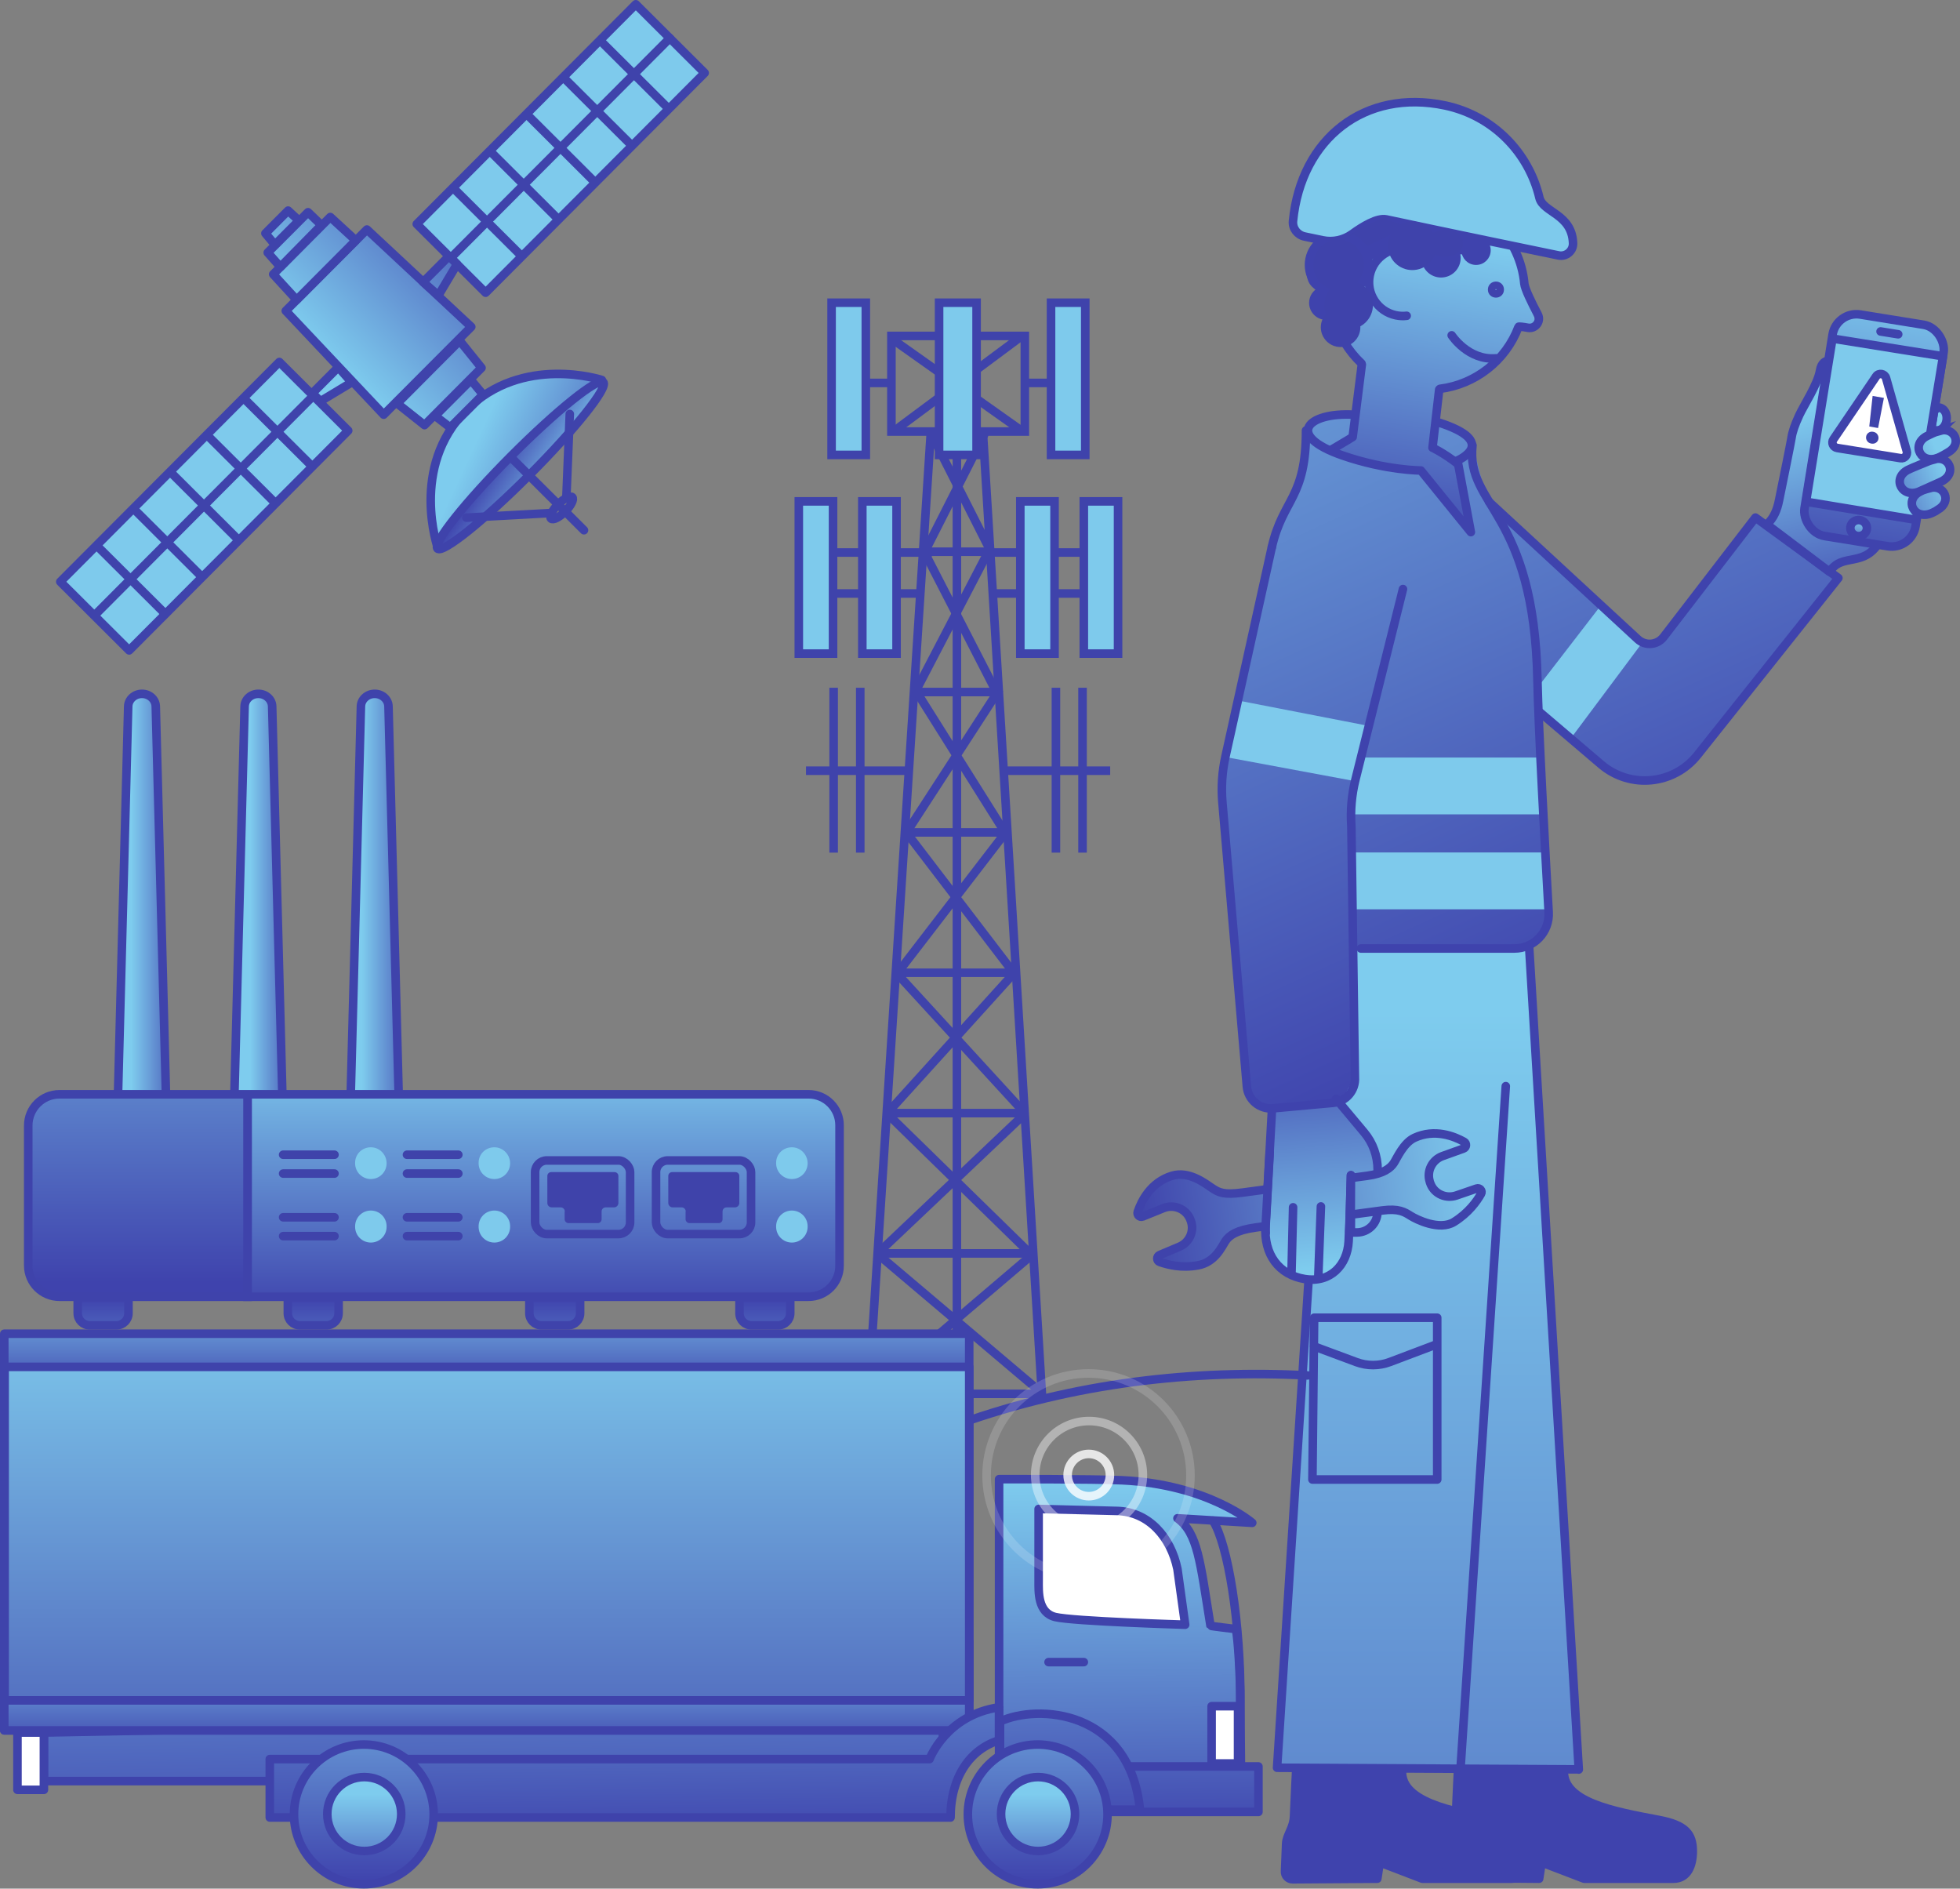 <?xml version="1.0" encoding="UTF-8"?>
<svg id="b" data-name="Layer 2" xmlns="http://www.w3.org/2000/svg" xmlns:xlink="http://www.w3.org/1999/xlink" viewBox="0 0 229 220.62">
  <rect x="0" y="0" width="229" height="220.62" fill="#808080" stroke="none"/>
  <defs>
    <style>
      .ax {
        fill: url(#at);
      }

      .ax, .ay, .az, .ba, .bb, .bc, .bd, .be, .bf, .bg, .bh, .bi, .bj, .bk, .bl, .bm, .bn, .bo, .bp, .bq, .br, .bs, .bt, .bu, .bv, .bw, .bx, .by, .bz, .ca, .cb, .cc, .cd, .ce, .cf, .cg, .ch, .ci, .cj, .ck {
        stroke-linecap: round;
      }

      .ax, .ay, .az, .ba, .bb, .bc, .bd, .be, .bf, .bg, .bh, .bi, .bj, .bk, .bl, .bm, .bn, .bo, .bp, .bq, .br, .bs, .bt, .bu, .bv, .bw, .bx, .by, .bz, .cb, .cc, .cd, .ce, .cf, .cg, .ch, .ci, .cj, .ck {
        stroke-linejoin: round;
      }

      .ax, .cl, .ba, .bb, .bc, .cm, .bd, .bf, .cn, .bg, .bi, .bj, .bk, .bl, .bm, .co, .bn, .cp, .bo, .bp, .cq, .bq, .cr, .bs, .cs, .bv, .by, .bz, .cd, .ce, .cf, .cg, .ch, .ct, .cu, .cj, .cv, .cw {
        stroke: #3f43ab;
      }

      .ay, .az, .be, .bh, .cx, .br, .cy, .bw, .bx, .ca, .ci, .ck, .cz, .da {
        stroke: #3f43ad;
      }

      .ay, .db, .cr, .cj {
        fill: #7ecaec;
      }

      .cl {
        fill: url(#aj);
      }

      .cl, .cm, .cn, .cx, .co, .cp, .cq, .cr, .cy, .cs, .ca, .ct, .cu, .cz, .cv, .cw, .da {
        stroke-miterlimit: 10;
      }

      .az, .dc {
        fill: #3f43ab;
      }

      .db, .dd, .de, .df, .dc, .dg {
        stroke-width: 0px;
      }

      .ba {
        fill: url(#as);
      }

      .bb {
        fill: url(#l);
      }

      .bc {
        fill: url(#aq);
      }

      .cm {
        fill: url(#ac);
      }

      .bd {
        fill: url(#h);
      }

      .be {
        fill: url(#s);
      }

      .bf {
        fill: url(#i);
      }

      .cn {
        fill: url(#ak);
      }

      .bg {
        fill: url(#an);
      }

      .bh, .bp, .cq, .df, .bt, .bu, .cb, .cc {
        fill: none;
      }

      .bi, .cu {
        fill: #fff;
      }

      .bj {
        fill: url(#d);
      }

      .bk {
        fill: url(#am);
      }

      .bl {
        fill: url(#k);
      }

      .bm {
        fill: url(#ap);
      }

      .dd {
        fill: #3f43aa;
      }

      .cx {
        fill: url(#v);
      }

      .co {
        fill: url(#ag);
      }

      .dh {
        clip-path: url(#ab);
      }

      .bn {
        fill: url(#z);
      }

      .de {
        fill: url(#q);
      }

      .cp {
        fill: url(#af);
      }

      .bo {
        fill: url(#j);
      }

      .di {
        clip-path: url(#aa);
      }

      .bq {
        fill: url(#al);
      }

      .dj {
        opacity: .8;
      }

      .br {
        fill: url(#u);
      }

      .cy {
        fill: url(#n);
      }

      .bs {
        fill: url(#f);
      }

      .bt {
        opacity: .2;
      }

      .bt, .bu, .cb {
        stroke: #fff;
      }

      .cs {
        fill: url(#ad);
      }

      .bv {
        fill: url(#ar);
      }

      .bw, .ca {
        fill: #3f43ad;
      }

      .bx {
        fill: url(#t);
      }

      .by {
        fill: url(#ao);
      }

      .bz {
        fill: url(#av);
      }

      .ca {
        stroke-width: .5px;
      }

      .cb {
        opacity: .5;
      }

      .cc {
        stroke: #3f43aa;
      }

      .cd {
        fill: url(#g);
      }

      .ce {
        fill: url(#aw);
      }

      .cf {
        fill: url(#e);
      }

      .cg {
        fill: url(#m);
      }

      .ch {
        fill: url(#au);
      }

      .ct {
        fill: url(#ah);
      }

      .dk {
        clip-path: url(#y);
      }

      .ci {
        fill: url(#p);
      }

      .ck {
        fill: url(#r);
      }

      .cz {
        fill: url(#w);
      }

      .dg {
        fill: url(#o);
      }

      .cv {
        fill: url(#ae);
      }

      .cw {
        fill: url(#ai);
      }

      .da {
        fill: url(#x);
      }
    </style>
    <linearGradient id="d" data-name="New Gradient Swatch" x1="1283.27" y1="1170.38" x2="1290.08" y2="1151.67" gradientTransform="translate(150.7 -1674.99) rotate(134.91) scale(1 -1)" gradientUnits="userSpaceOnUse">
      <stop offset="0" stop-color="#3f43ad"/>
      <stop offset="1" stop-color="#7eccee"/>
    </linearGradient>
    <linearGradient id="e" data-name="New Gradient Swatch" x1="1266.9" y1="1133.5" x2="1295.08" y2="1133.5" xlink:href="#d"/>
    <linearGradient id="f" data-name="New Gradient Swatch" x1="1266.9" y1="1123.14" x2="1295.08" y2="1123.14" xlink:href="#d"/>
    <linearGradient id="g" data-name="New Gradient Swatch" x1="1266.9" y1="1119.99" x2="1295.08" y2="1119.99" xlink:href="#d"/>
    <linearGradient id="h" data-name="New Gradient Swatch" x1="1266.9" y1="1117.95" x2="1295.08" y2="1117.95" xlink:href="#d"/>
    <linearGradient id="i" data-name="New Gradient Swatch" x1="1266.9" y1="1144.05" x2="1295.08" y2="1144.05" xlink:href="#d"/>
    <linearGradient id="j" data-name="New Gradient Swatch" x1="1266.9" y1="1147.29" x2="1295.08" y2="1147.29" xlink:href="#d"/>
    <linearGradient id="k" data-name="New Gradient Swatch" x1="1288.79" y1="1154.36" x2="1287.02" y2="1162.62" gradientTransform="translate(1348.95 -1102.96) rotate(-180) scale(1 -1)" xlink:href="#d"/>
    <linearGradient id="l" data-name="New Gradient Swatch" x1="1266.9" y1="1135.34" x2="1295.08" y2="1135.34" xlink:href="#d"/>
    <linearGradient id="m" data-name="New Gradient Swatch" x1="1266.9" y1="1135.34" x2="1295.08" y2="1135.34" xlink:href="#d"/>
    <linearGradient id="n" data-name="DAVRA GRADIENT RGB 3" x1="1192.17" y1="-68.28" x2="1201.66" y2="-73.98" gradientTransform="translate(-1068.82 -85.93) rotate(9.17) scale(1.08 1)" gradientUnits="userSpaceOnUse">
      <stop offset="0" stop-color="#3f43ad"/>
      <stop offset="1" stop-color="#7eccee"/>
    </linearGradient>
    <linearGradient id="o" x1="1143.1" y1="64.75" x2="1148.45" y2="27.88" gradientTransform="translate(-980.03)" gradientUnits="userSpaceOnUse">
      <stop offset="0" stop-color="#3f43ad"/>
      <stop offset="1" stop-color="#7eccee"/>
    </linearGradient>
    <linearGradient id="p" data-name="DAVRA GRADIENT RGB 3" x1="1146.78" y1="302.83" x2="1146.78" y2="118.16" gradientTransform="translate(-980.03)" xlink:href="#n"/>
    <linearGradient id="q" data-name="DAVRA GRADIENT RGB 3" x1="1169.09" y1="116.51" x2="1115.36" y2="-.99" gradientTransform="translate(-980.03)" xlink:href="#n"/>
    <linearGradient id="r" data-name="DAVRA GRADIENT RGB 3" x1="1132.74" y1="119.86" x2="1135.09" y2="148.03" gradientTransform="translate(-980.03)" xlink:href="#n"/>
    <linearGradient id="s" data-name="DAVRA GRADIENT RGB 3" x1="913.41" y1="72.97" x2="919.38" y2="48.21" gradientTransform="translate(1129.88) rotate(-180) scale(1 -1)" xlink:href="#n"/>
    <linearGradient id="t" data-name="DAVRA GRADIENT RGB 3" x1="1286.8" y1="-42.96" x2="1286.8" y2="-76.13" gradientTransform="translate(-1184.4 114.08) scale(1.09 1.07)" xlink:href="#n"/>
    <linearGradient id="u" data-name="DAVRA GRADIENT RGB 3" x1="1286.82" y1="-46.44" x2="1286.82" y2="-49.83" gradientTransform="translate(164.89 -1341.7) rotate(90) scale(1.09 1.07)" xlink:href="#n"/>
    <linearGradient id="v" data-name="DAVRA GRADIENT RGB 3" x1="1193.58" y1="-65.93" x2="1203.07" y2="-71.63" xlink:href="#n"/>
    <linearGradient id="w" data-name="DAVRA GRADIENT RGB 3" x1="1195.06" y1="-63.46" x2="1204.55" y2="-69.15" xlink:href="#n"/>
    <linearGradient id="x" data-name="DAVRA GRADIENT RGB 3" x1="1196.53" y1="-61" x2="1206.03" y2="-66.7" xlink:href="#n"/>
    <clipPath id="y">
      <polygon class="df" points="177.37 151.5 129.91 154.19 130.98 133.2 148.4 134.09 147.83 144.74 157.61 143.69 157.87 136.73 164.31 126.42 175.47 129.31 177.37 151.5"/>
    </clipPath>
    <linearGradient id="z" data-name="DAVRA GRADIENT RGB 1" x1="1104.35" y1="238.96" x2="1144.51" y2="238.96" gradientTransform="translate(-993.3 53.25) rotate(-7.66)" gradientUnits="userSpaceOnUse">
      <stop offset="0" stop-color="#3f43ab"/>
      <stop offset="1" stop-color="#7ecaec"/>
    </linearGradient>
    <clipPath id="aa">
      <polygon class="df" points="159.63 26.33 156.69 28.29 152.77 27.72 149.72 29.68 150.52 35.27 155.71 40.28 161.65 37.8 161.3 27.2 159.63 26.33"/>
    </clipPath>
    <clipPath id="ab">
      <path class="df" d="M130.15,161.46s-18.81,4.06-25.45,7.01c-6.64,2.95-26.93,3.32-26.93,3.32l5.53-146.8,54.22,1.11-7.38,135.37Z"/>
    </clipPath>
    <linearGradient id="ac" data-name="New Gradient Swatch" x1="1936.42" y1="151.62" x2="1936.42" y2="167.22" gradientTransform="translate(-1847.06 306.37) scale(1 -1)" xlink:href="#d"/>
    <linearGradient id="ad" data-name="New Gradient Swatch" x1="1989.2" y1="151.62" x2="1989.2" y2="167.22" gradientTransform="translate(-1952.6 306.37) scale(1 -1)" xlink:href="#d"/>
    <linearGradient id="ae" data-name="New Gradient Swatch" x1="1960.97" y1="151.62" x2="1960.97" y2="167.22" gradientTransform="translate(-1896.15 306.37) scale(1 -1)" xlink:href="#d"/>
    <linearGradient id="af" data-name="New Gradient Swatch" x1="2013.74" y1="151.62" x2="2013.74" y2="167.22" gradientTransform="translate(-2001.69 306.37) scale(1 -1)" xlink:href="#d"/>
    <linearGradient id="ag" data-name="New Gradient Swatch" x1="1962.29" y1="153.32" x2="1962.29" y2="122.91" gradientTransform="translate(-1898.78 279.3) scale(1 -1)" xlink:href="#d"/>
    <linearGradient id="ah" data-name="New Gradient Swatch" x1="2009.68" y1="149.72" x2="2009.68" y2="100.54" gradientTransform="translate(-1993.57 279.3) scale(1 -1)" xlink:href="#d"/>
    <linearGradient id="ai" data-name="New Gradient Swatch" x1="1976.81" y1="104.44" x2="1983.5" y2="104.44" gradientTransform="translate(2025.79) rotate(-180) scale(1 -1)" xlink:href="#d"/>
    <linearGradient id="aj" data-name="New Gradient Swatch" x1="1990.94" y1="104.44" x2="1996.54" y2="104.44" gradientTransform="translate(2025.79) rotate(-180) scale(1 -1)" xlink:href="#d"/>
    <linearGradient id="ak" data-name="New Gradient Swatch" x1="2004.27" y1="104.44" x2="2010.42" y2="104.44" gradientTransform="translate(2025.79) rotate(-180) scale(1 -1)" xlink:href="#d"/>
    <linearGradient id="al" data-name="New Gradient Swatch" x1="692.08" y1="219.7" x2="691.42" y2="164.46" gradientTransform="translate(-634.25)" xlink:href="#d"/>
    <linearGradient id="am" data-name="New Gradient Swatch" x1="766.09" y1="218.86" x2="765.54" y2="172.63" gradientTransform="translate(-634.25)" xlink:href="#d"/>
    <linearGradient id="an" data-name="New Gradient Swatch" x1="1285.76" y1="163.08" x2="1285.76" y2="150.05" gradientTransform="translate(1342.63) rotate(-180) scale(1 -1)" xlink:href="#d"/>
    <linearGradient id="ao" data-name="New Gradient Swatch" x1="1285.76" y1="204.46" x2="1285.76" y2="191.58" gradientTransform="translate(1342.63) rotate(-180) scale(1 -1)" xlink:href="#d"/>
    <linearGradient id="ap" data-name="New Gradient Swatch" x1="771.46" y1="215.29" x2="770.95" y2="172.56" gradientTransform="translate(-634.25)" xlink:href="#d"/>
    <linearGradient id="aq" data-name="New Gradient Swatch" x1="708.49" y1="216.05" x2="707.98" y2="173.32" gradientTransform="translate(-634.25)" xlink:href="#d"/>
    <linearGradient id="ar" data-name="New Gradient Swatch" x1="759.36" y1="215.49" x2="758.84" y2="172.16" gradientTransform="translate(-634.25)" xlink:href="#d"/>
    <linearGradient id="as" data-name="DAVRA GRADIENT RGB 1" x1="1285.74" y1="222.7" x2="1285.74" y2="153.25" gradientTransform="translate(1342.63) rotate(-180) scale(1 -1)" xlink:href="#z"/>
    <linearGradient id="at" data-name="New Gradient Swatch" x1="755.49" y1="219.9" x2="755.49" y2="190.04" gradientTransform="translate(-634.25)" xlink:href="#d"/>
    <linearGradient id="au" data-name="New Gradient Swatch" x1="755.53" y1="222.99" x2="755.53" y2="209.6" gradientTransform="translate(-634.25)" xlink:href="#d"/>
    <linearGradient id="av" data-name="New Gradient Swatch" x1="676.76" y1="219.9" x2="676.76" y2="190.04" gradientTransform="translate(-634.25)" xlink:href="#d"/>
    <linearGradient id="aw" data-name="New Gradient Swatch" x1="676.81" y1="222.99" x2="676.81" y2="209.6" gradientTransform="translate(-634.25)" xlink:href="#d"/>
  </defs>
  <g id="c" data-name="Layer 1">
    <g>
      <path class="bj" d="M70.32,44.39s-9.29-3.06-15.85,3.52c-6.64,6.66-3.31,16.12-3.31,16.12"/>
      <polygon class="cf" points="44.83 48.44 55.06 38.18 42.87 26.81 33.39 36.31 44.83 48.44"/>
      <polygon class="bs" points="34.66 35.03 41.57 28.09 38.59 25.35 31.92 32.04 34.66 35.03"/>
      <polygon class="cd" points="32.76 31.18 37.56 26.3 35.99 24.79 31.28 29.51 32.76 31.18"/>
      <polygon class="bd" points="32.12 28.59 34.93 25.77 33.66 24.6 31.01 27.26 32.12 28.59"/>
      <polygon class="bf" points="53.71 39.8 46.41 47.13 49.6 49.66 56.26 42.97 53.71 39.8"/>
      <polygon class="bo" points="55.02 44.39 50.84 48.58 52.6 49.94 56.44 46.09 55.02 44.39"/>
      <ellipse class="bl" cx="60.8" cy="54.37" rx="13.72" ry="1.54" transform="translate(-20.63 59.04) rotate(-45.09)"/>
      <rect class="cj" x="47.4" y="11.67" width="36.25" height="11.36" transform="translate(124.06 -16.81) rotate(134.91)"/>
      <polygon class="bb" points="49.44 32.95 52.46 29.92 53.4 30.86 51.22 34.51 49.44 32.95"/>
      <polygon class="cg" points="39.52 42.9 36.5 45.93 37.44 46.87 41.09 44.67 39.52 42.9"/>
      <line class="bp" x1="78.26" y1="4.46" x2="52.78" y2="30.02"/>
      <g>
        <line class="bp" x1="70.2" y1="4.81" x2="78.04" y2="12.62"/>
        <line class="bp" x1="65.91" y1="9.12" x2="73.75" y2="16.93"/>
        <line class="bp" x1="61.62" y1="13.42" x2="69.45" y2="21.23"/>
        <line class="bp" x1="57.33" y1="17.73" x2="65.16" y2="25.54"/>
        <line class="bp" x1="53.03" y1="22.03" x2="60.87" y2="29.84"/>
      </g>
      <rect class="cj" x="5.75" y="53.44" width="36.25" height="11.36" transform="translate(82.59 83.96) rotate(134.91)"/>
      <line class="bp" x1="36.61" y1="46.23" x2="11.13" y2="71.8"/>
      <g>
        <line class="bp" x1="28.55" y1="46.59" x2="36.39" y2="54.4"/>
        <line class="bp" x1="24.26" y1="50.89" x2="32.1" y2="58.7"/>
        <line class="bp" x1="19.97" y1="55.2" x2="27.8" y2="63.01"/>
        <line class="bp" x1="15.68" y1="59.5" x2="23.51" y2="67.31"/>
        <line class="bp" x1="11.38" y1="63.81" x2="19.22" y2="71.62"/>
      </g>
      <ellipse class="bp" cx="65.62" cy="59.34" rx="1.76" ry=".59" transform="translate(-22.73 63.91) rotate(-45.09)"/>
      <line class="bp" x1="66.57" y1="48.36" x2="66.17" y2="58.16"/>
      <line class="bp" x1="54.49" y1="60.47" x2="64.4" y2="59.93"/>
      <line class="bp" x1="59.67" y1="53.4" x2="68.23" y2="61.94"/>
    </g>
    <g>
      <g>
        <path class="cy" d="M226.52,47.59c1.47.24,1.1,2.92-.43,2.67s-1.12-1.73-1.12-1.73l1.55-.94Z"/>
        <path class="dg" d="M157.55,28.1l-2.72,6.62,1.75,4.38,1.75,2.53.58,2.24-.49,7.39-2.97,1.5,6.37,1.71,4.18.49,5.64,6.81-1.26-7.39-2.82-3.11.49-6.03s3.21-.58,4.38-1.36,2.92-1.75,3.7-2.92,1.28-2.76,1.28-2.76l2.13-.06-1.36-5.25-1.17-4.09-15.05-2.46-4.4,1.78Z"/>
        <path class="bw" d="M151.48,206.03s-.24,4.72-.29,6.13-.88,2.19-.92,3.21-.13,3.21-.13,3.21c-.04.51.36.94.87.95l9.91-.07.29-1.9,4.96,1.9h10.44c1.65,0,2.26-1.54,2.26-3.2,0-2.06-.88-3.08-3.95-3.66-5.3-1.01-11.58-2.09-11.09-6.08.49-3.99-12.36-.49-12.36-.49Z"/>
        <path class="bw" d="M170.39,206.03s-.24,4.72-.29,6.13c-.05,1.41-.88,2.19-.92,3.21s-.22,3.05-.22,3.05c-.04.51.36.94.87.95l10,.09.29-1.9,4.96,1.9h10.44c1.65,0,2.26-1.54,2.26-3.2,0-2.06-.88-3.08-3.95-3.66-5.3-1.01-11.58-2.09-11.09-6.08.49-3.99-12.36-.49-12.36-.49Z"/>
        <path class="ci" d="M184.46,206.71l-5.8-96.12s-22.83-1.17-29.06-1.17c-1.61,8.77.57,16,2.28,19.97,1.09,2.52,1.73,5.21,1.8,7.96l-4.47,69.15,35.25.19Z"/>
        <path class="de" d="M205.34,60.44l9.45,7.09-16.54,20.78c-2.74,3.44-7.77,3.96-11.16,1.16l-7.26-6.02.88,21.6v3.79s-2.63,1.75-2.63,1.75l-13.13.29-7.14-.02.49,14.98-1.82,3.14-8.76.88-1.75-2.33-3.21-35.31.88-6.13,5.77-24.32,1.84-3.15,1.15-4.05.29-4.96,2.73-1.04,2.95-.1-.2,2.17-2.56,2.17,10.79,2.35,5.25,5.98-1.17-6.71-3.06-2.33.15-2.77,4.38,2.19,1.46,5.69,4.67,5.25,13.64,12.8c.55.52,1.42.45,1.9-.14l11.73-14.66Z"/>
        <rect class="db" x="157.65" y="99.58" width="23.35" height="6.64"/>
        <polygon class="db" points="180.12 95.13 157.94 95.13 158.81 88.49 180.12 88.49 180.12 95.13"/>
        <polygon class="db" points="158.32 91.25 143.05 88.41 144.24 81.75 159.52 84.72 158.32 91.25"/>
        <polygon class="db" points="191.68 75.34 183.54 86.24 179.87 83.14 179.63 81.89 179.85 80.05 186.82 71.01 191.68 75.34"/>
        <path class="bh" d="M173.99,58.64l17.36,16.03c.89.82,2.28.7,3.02-.26l10.73-13.95,9.69,7.06-16.47,20.69c-2.77,3.48-7.87,3.97-11.25,1.09l-7.08-6.03"/>
        <path class="bh" d="M148.6,63.9c1.31-5.69,3.99-5.64,3.99-13.62"/>
        <path class="bh" d="M172.04,52.03c-.78,7.2,7.2,7.59,7.59,27.43.11,5.39.9,19.86,1.31,27.1.13,2.31-1.71,4.24-4.02,4.24h-17.92"/>
        <path class="bh" d="M168.15,45.51l-.78,6.79s1.23.56,2.92,1.86"/>
        <path class="bh" d="M155.55,52.54c1.6-.93,2.49-1.49,2.49-1.49l1.07-8.46"/>
        <path class="bh" d="M159.06,42.44c-3.06-2.88-4.44-7.39-3.01-11.79,1.61-4.96,6.59-8.24,11.79-7.75,5.67.54,9.78,5.01,10.26,10.24.06.61.86,2.24,1.57,3.59.42.79-.26,1.71-1.14,1.56-.6-.11-1.09-.17-1.11-.11-1.49,3.97-5.07,6.72-9.17,7.24"/>
        <path class="ck" d="M156.1,128.36l3.28,3.92c1.03,1.22,1.58,2.77,1.58,4.37l-.02,4.93c0,1.32-1.08,2.39-2.41,2.39h-.72s.03-6.68.03-6.68c0,0-.12,4.95-.27,7.72s-2.12,4.89-5.13,4.4-4.81-2.85-4.58-6.26l.75-13.5"/>
        <path class="bh" d="M148.6,63.9l-5.42,24.47c-.39,1.75-.51,3.55-.36,5.34l2.86,33.21c.13,1.55,1.5,2.69,3.05,2.55l7.03-.64c1.52-.14,2.65-1.47,2.54-2.99l-.41-29.3c-.13-1.84.03-3.7.48-5.49l5.55-22.24"/>
        <path class="bh" d="M164.35,36.89c-.41.05-.83.03-1.26-.06-2.13-.45-3.5-2.55-3.05-4.68.45-2.13,2.55-3.5,4.68-3.05.44.09.84.26,1.21.47"/>
        <circle class="bh" cx="174.78" cy="33.83" r=".44"/>
        <path class="bh" d="M169.61,39.17s1.92,2.96,5.17,2.69"/>
        <g>
          <path class="ca" d="M168.37,28.07c-.28,0-.54.06-.79.16l.5-.74-6.13-1.17-5.25,2.63.23.41c-.4-.26-.88-.41-1.39-.41-1.45,0-2.63,1.18-2.63,2.63s.51,1.78,1.27,2.24c-.58.29-.98.87-.98,1.55,0,.97.78,1.75,1.75,1.75s1.75-.78,1.75-1.75-.21-.93-.53-1.25c1.14-.28,1.99-1.31,1.99-2.54l3.21-2.33,4.96.88c0,1.13.91,2.04,2.04,2.04s2.04-.91,2.04-2.04-.91-2.04-2.04-2.04Z"/>
          <path class="ca" d="M172.46,27.78c-.81,0-1.46.65-1.46,1.46,0,.81.65,1.46,1.46,1.46s1.46-.65,1.46-1.46-.65-1.46-1.46-1.46Z"/>
        </g>
        <path class="ay" d="M183.79,28.4c.04.91-.8,1.62-1.69,1.44-3.48-.72-12.32-2.54-20.13-4.21-1.05-.22-2.76.81-3.98,1.7-1,.72-2.25.99-3.45.74-.7-.15-1.46-.31-2.11-.44-.84-.18-1.44-.94-1.36-1.8.95-9.69,8.43-15.48,17.77-13.51,5.63,1.19,9.78,5.53,11.02,10.78.41,1.74,3.79,1.87,3.93,5.29Z"/>
        <path class="bh" d="M167.96,49.31c7.39,2.33,2.33,4.48,2.33,4.48l1.56,8.37-5.84-7.2s-4.09,0-9.14-1.75c-6.82-2.36-4.09-5.06,1.26-4.77"/>
        <rect class="ca" x="169.25" y="27.49" width="2.33" height="1.97"/>
        <polygon class="bh" points="167.92 172.83 153.34 172.83 153.54 153.93 167.92 153.93 167.92 172.83"/>
        <path class="bh" d="M153.54,157.28l4.95,1.84c1.25.46,2.63.46,3.88-.01l5.35-2.02"/>
        <line class="bh" x1="175.93" y1="126.88" x2="170.67" y2="206.18"/>
        <path class="be" d="M214.55,43.52c.23-1.41-1.61-2.11-1.91-.21-.25,1.54-1.89,4.04-2.42,5.19s-.8,1.94-.91,2.68c-.08.52-.95,4.82-1.45,7.26-.22,1.1-.6,2.08-1.43,2.82l7.29,5.51s.07-.13.54-.57c1.28-1.19,3.27-.4,4.8-2.17.44-.52,1.93-2.38,1.93-2.38l-5.25-11.76-2.38,1.13c-.33.16-.68-.19-.53-.52l1.48-3.42.25-3.58Z"/>
        <g>
          <g>
            <rect class="bx" x="212.39" y="37.17" width="13.14" height="26.21" rx="2.83" ry="2.83" transform="translate(10.81 -34.25) rotate(9.17)"/>
            <polygon class="ay" points="223.87 60.73 211.01 58.61 214.1 39.55 227.02 41.62 223.87 60.73"/>
            <ellipse class="br" cx="217.15" cy="61.69" rx=".94" ry=".97" transform="translate(121.65 266.23) rotate(-80.83)"/>
            <line class="bh" x1="219.72" y1="38.72" x2="221.78" y2="39.05"/>
          </g>
          <path class="cu" d="M219.19,43.98l-4.98,7.34c-.27.39-.04.93.44,1.01l7.4,1.19c.47.08.86-.36.73-.82l-2.42-8.54c-.15-.53-.86-.65-1.17-.19Z"/>
          <path class="dc" d="M220.11,46.48l-.68,3.52-1.03-.18.39-3.57,1.31.23ZM218.16,51.53c-.11-.16-.16-.33-.13-.52.03-.2.12-.35.28-.46.15-.11.34-.15.55-.11.21.04.37.13.48.29s.16.33.13.53c-.03.19-.12.34-.28.45-.15.11-.34.14-.54.11-.21-.04-.38-.13-.49-.29Z"/>
        </g>
        <path class="cx" d="M226.7,50.31c1.61-.46,2.66,1.57.88,2.55-.26.14-.28.19-.96.53-2.13,1.05-3.46-1.45-1.47-2.46.41-.21.91-.42.91-.42l.65-.21Z"/>
        <path class="cz" d="M226.04,53.65c1.61-.46,2.66,1.57.88,2.55-.26.14-1.83.81-2.52,1.14-2.13,1.05-3.46-1.45-1.47-2.46.41-.21,2.46-1.03,2.46-1.03l.65-.21Z"/>
        <path class="da" d="M225.5,57.01c1.61-.46,2.66,1.57.88,2.55-.26.14.13-.02-.56.32-2.13,1.05-3.46-1.45-1.47-2.46.41-.21.5-.21.5-.21l.65-.21Z"/>
        <ellipse class="dc" cx="168.84" cy="28.41" rx="2.1" ry="1.58"/>
        <g class="dk">
          <path class="bn" d="M143.16,145c.45-.69,1.31-1.3,3.55-1.61,2.24-.3,13.16-1.77,14.79-1.99,1.93-.26,2.62.19,3.3.62s3.39,1.78,5.09.72,2.67-2.43,3.15-3.28c.2-.35-.15-.75-.52-.62l-2.36.81c-1.19.41-2.51-.15-3-1.3-.04-.09-.07-.18-.1-.27,0-.03-.02-.05-.02-.08-.37-1.22.3-2.52,1.5-2.95l2.45-.88c.35-.13.39-.61.07-.79-1.14-.64-3.42-1.56-5.79-.47-1.29.59-2.04,2.37-2.42,2.95s-1.17,1.23-3.09,1.49c-1.61.22-12.34,1.66-14.56,1.96s-2.8,0-3.58-.52-2.69-2.05-4.69-1.44c-2.5.76-3.58,2.97-4,4.21-.12.35.23.69.58.55l2.42-.98c1.19-.48,2.55.04,3.09,1.2.01.02.02.05.03.07.04.09.07.18.1.27.41,1.19-.21,2.49-1.37,2.97l-2.3.97c-.37.16-.35.69.02.81.93.32,2.5.75,4.47.39s2.73-2.09,3.18-2.79Z"/>
        </g>
        <path class="bh" d="M147.88,144.02c-.02-.29-.02-.59,0-.89l.47-8.52"/>
        <polyline class="bh" points="157.81 143.96 157.81 142.88 157.84 137.28 157.66 143.86"/>
        <line class="bh" x1="151.08" y1="141.03" x2="150.9" y2="148.5"/>
        <line class="bh" x1="154.33" y1="140.93" x2="154.03" y2="149"/>
      </g>
      <polygon class="dc" points="164.42 26.51 161.53 25.47 158.54 26.85 157.04 28.01 155.31 28.01 154.96 30.77 160.04 28.58 164.42 26.51"/>
      <g class="di">
        <circle class="az" cx="156.4" cy="30.95" r="3.46"/>
      </g>
      <circle class="dc" cx="165.01" cy="28.71" r="2.84"/>
      <circle class="dc" cx="157.57" cy="35.63" r="2.84"/>
      <circle class="dc" cx="156.63" cy="38.23" r="2.31"/>
    </g>
    <g>
      <path class="bp" d="M152.77,160.67c-13.35-.7-27.21.86-40.67,5.65"/>
      <g class="dh">
        <g>
          <line class="cq" x1="115.11" y1="64.54" x2="126.48" y2="64.54"/>
          <line class="cq" x1="116.19" y1="69.33" x2="126.48" y2="69.33"/>
          <g>
            <polygon class="cq" points="100.23 182.01 122.91 182.01 114.85 50.66 108.74 50.66 100.23 182.01"/>
            <g>
              <line class="cq" x1="121.36" y1="162.82" x2="101.37" y2="162.82"/>
              <line class="cq" x1="120.42" y1="146.42" x2="102.47" y2="146.42"/>
              <line class="cq" x1="119.48" y1="130.03" x2="103.57" y2="130.03"/>
              <line class="cq" x1="118.54" y1="113.63" x2="104.67" y2="113.63"/>
              <line class="cq" x1="117.6" y1="97.24" x2="105.77" y2="97.24"/>
              <line class="cq" x1="116.66" y1="80.84" x2="106.87" y2="80.84"/>
              <line class="cq" x1="115.72" y1="64.45" x2="107.97" y2="64.45"/>
            </g>
            <line class="cq" x1="121.45" y1="163.09" x2="100.61" y2="181.54"/>
            <line class="cq" x1="101.76" y1="163.09" x2="122.69" y2="181.73"/>
            <line class="cq" x1="120.4" y1="146.74" x2="101.66" y2="162.7"/>
            <line class="cq" x1="102.71" y1="146.64" x2="121.36" y2="162.42"/>
            <line class="cq" x1="119.35" y1="130.48" x2="102.81" y2="146.16"/>
            <line class="cq" x1="103.86" y1="130.29" x2="120.78" y2="146.83"/>
            <line class="cq" x1="118.49" y1="113.66" x2="103.86" y2="129.82"/>
            <line class="cq" x1="104.91" y1="113.85" x2="119.63" y2="129.91"/>
            <line class="cq" x1="117.44" y1="97.31" x2="105.01" y2="113.47"/>
            <line class="cq" x1="105.87" y1="97.21" x2="118.3" y2="113.47"/>
            <line class="cq" x1="116.79" y1="80.48" x2="106.06" y2="97.02"/>
            <line class="cq" x1="107" y1="80.67" x2="117.34" y2="97.12"/>
            <line class="cq" x1="115.43" y1="64.52" x2="107.02" y2="80.67"/>
            <line class="cq" x1="108.07" y1="64.61" x2="116.38" y2="80.77"/>
            <line class="cq" x1="115.05" y1="50.66" x2="108.07" y2="64.42"/>
            <line class="cq" x1="108.74" y1="50.56" x2="115.81" y2="64.52"/>
          </g>
          <rect class="cq" x="104.15" y="39.24" width="15.59" height="11.17"/>
          <rect class="cr" x="122.8" y="35.36" width="4" height="17.78"/>
          <rect class="cr" x="119.21" y="58.57" width="4" height="17.78"/>
          <rect class="cr" x="126.63" y="58.57" width="4" height="17.78"/>
          <line class="cq" x1="108.86" y1="64.54" x2="97.49" y2="64.54"/>
          <line class="cq" x1="107.57" y1="69.33" x2="97.49" y2="69.33"/>
          <rect class="cr" x="100.75" y="58.57" width="4" height="17.78"/>
          <rect class="cr" x="93.33" y="58.57" width="4" height="17.78"/>
          <line class="cq" x1="119.29" y1="50.27" x2="104.18" y2="39.57"/>
          <line class="cq" x1="119.48" y1="39.18" x2="104.57" y2="50.27"/>
          <line class="cq" x1="123" y1="44.73" x2="119.66" y2="44.73"/>
          <rect class="cr" x="97.16" y="35.36" width="4" height="17.78"/>
          <line class="cq" x1="100.97" y1="44.73" x2="104.31" y2="44.73"/>
          <line class="cq" x1="111.8" y1="182.3" x2="111.8" y2="50.37"/>
          <rect class="cr" x="109.72" y="35.36" width="4.38" height="17.78"/>
          <line class="cq" x1="123.37" y1="80.34" x2="123.37" y2="99.6"/>
          <line class="cq" x1="126.48" y1="80.34" x2="126.48" y2="99.6"/>
          <line class="cq" x1="129.71" y1="90.03" x2="116.9" y2="90.03"/>
          <line class="cq" x1="100.51" y1="80.34" x2="100.51" y2="99.6"/>
          <line class="cq" x1="97.4" y1="80.34" x2="97.4" y2="99.6"/>
          <line class="cq" x1="94.17" y1="90.03" x2="106.13" y2="90.03"/>
        </g>
      </g>
    </g>
    <g>
      <path class="cm" d="M87.81,151.55h3.11c.78,0,1.41.63,1.41,1.41v1.85h-5.93v-1.85c0-.78.63-1.41,1.41-1.41Z" transform="translate(178.73 306.37) rotate(-180)"/>
      <path class="cs" d="M35.04,151.55h3.11c.78,0,1.41.63,1.41,1.41v1.85h-5.93v-1.85c0-.78.63-1.41,1.41-1.41Z" transform="translate(73.19 306.37) rotate(-180)"/>
      <path class="cv" d="M63.27,151.55h3.11c.78,0,1.41.63,1.41,1.41v1.85h-5.93v-1.85c0-.78.63-1.41,1.41-1.41Z" transform="translate(129.64 306.37) rotate(-180)"/>
      <path class="cp" d="M10.5,151.55h3.11c.78,0,1.41.63,1.41,1.41v1.85h-5.93v-1.85c0-.78.63-1.41,1.41-1.41Z" transform="translate(24.1 306.37) rotate(-180)"/>
      <g>
        <path class="co" d="M32.54,127.82h65.55v23.65H32.54c-2,0-3.62-1.62-3.62-3.62v-16.41c0-2,1.62-3.62,3.62-3.62Z" transform="translate(127.01 279.3) rotate(-180)"/>
        <path class="ct" d="M3.3,127.82h21.97c2.01,0,3.65,1.63,3.65,3.65v16.35c0,2.01-1.63,3.65-3.65,3.65H3.3v-23.65h0Z" transform="translate(32.22 279.3) rotate(-180)"/>
        <path class="cw" d="M40.98,127.83h5.6s-1.19-45.32-1.19-45.32c-.02-.81-.74-1.46-1.61-1.46h0c-.87,0-1.59.65-1.61,1.46l-1.19,45.32Z"/>
        <path class="cl" d="M27.39,127.83h5.6s-1.19-45.32-1.19-45.32c-.02-.81-.74-1.46-1.61-1.46h0c-.87,0-1.59.65-1.61,1.46l-1.19,45.32Z"/>
        <path class="cn" d="M13.79,127.83h5.6s-1.19-45.32-1.19-45.32c-.02-.81-.74-1.46-1.61-1.46h0c-.87,0-1.59.65-1.61,1.46l-1.19,45.32Z"/>
        <path class="db" d="M90.68,143.31v-.06c0-1.02.82-1.84,1.84-1.84s1.84.82,1.84,1.84v.06c0,1.02-.82,1.84-1.84,1.84s-1.84-.82-1.84-1.84ZM90.68,135.89v-.06c0-1.02.82-1.81,1.84-1.81s1.84.85,1.84,1.87-.82,1.84-1.84,1.84-1.84-.82-1.84-1.84Z"/>
        <path class="db" d="M55.92,143.31v-.06c0-1.02.82-1.84,1.84-1.84s1.84.82,1.84,1.84v.06c0,1.02-.82,1.84-1.84,1.84s-1.84-.82-1.84-1.84ZM55.92,135.89v-.06c0-1.02.82-1.81,1.84-1.81s1.84.85,1.84,1.87-.82,1.84-1.84,1.84-1.84-.82-1.84-1.84Z"/>
        <path class="db" d="M41.49,143.31v-.06c0-1.02.82-1.84,1.84-1.84s1.84.82,1.84,1.84v.06c0,1.02-.82,1.84-1.84,1.84s-1.84-.82-1.84-1.84ZM41.49,135.89v-.06c0-1.02.82-1.81,1.84-1.81s1.84.85,1.84,1.87-.82,1.84-1.84,1.84-1.84-.82-1.84-1.84Z"/>
        <g>
          <rect class="cc" x="76.65" y="135.56" width="11.1" height="8.6" rx="1.36" ry="1.36" transform="translate(164.4 279.72) rotate(-180)"/>
          <path class="dd" d="M80.1,141.52v.9c0,.25.2.46.46.46h3.4c.25.01.46-.19.46-.45v-.91c0-.27.21-.48.48-.48h.97c.28,0,.51-.23.51-.51v-3.16c0-.25-.2-.45-.45-.45h-7.4c-.25,0-.45.2-.45.45v3.16c0,.28.23.51.51.51h1.05c.26,0,.48.21.48.48Z"/>
        </g>
        <g>
          <rect class="cc" x="62.52" y="135.56" width="11.1" height="8.6" rx="1.36" ry="1.36" transform="translate(136.14 279.72) rotate(-180)"/>
          <path class="dd" d="M65.97,141.52v.9c0,.25.2.46.46.46h3.4c.25.01.46-.19.46-.45v-.91c0-.27.21-.48.48-.48h.97c.28,0,.51-.23.51-.51v-3.16c0-.25-.2-.45-.45-.45h-7.4c-.25,0-.45.2-.45.45v3.16c0,.28.23.51.51.51h1.05c.26,0,.48.21.48.48Z"/>
        </g>
        <g>
          <line class="cc" x1="53.55" y1="134.89" x2="47.55" y2="134.89"/>
          <line class="cc" x1="53.55" y1="137.09" x2="47.55" y2="137.09"/>
          <line class="cc" x1="53.55" y1="142.2" x2="47.55" y2="142.2"/>
          <line class="cc" x1="53.55" y1="144.4" x2="47.55" y2="144.4"/>
        </g>
        <g>
          <line class="cc" x1="39.08" y1="134.89" x2="33.08" y2="134.89"/>
          <line class="cc" x1="39.08" y1="137.09" x2="33.08" y2="137.09"/>
          <line class="cc" x1="39.08" y1="142.2" x2="33.08" y2="142.2"/>
          <line class="cc" x1="39.08" y1="144.4" x2="33.08" y2="144.4"/>
        </g>
      </g>
    </g>
    <g>
      <g>
        <polygon class="bq" points="5.13 202.39 5.13 208.06 30.87 208.06 110.16 208.06 110.16 200.34 5.13 202.39"/>
        <path class="bk" d="M144.39,190.3s-2.94-.34-2.96-.39c-1.22-7.53-1.48-10.81-3.86-12.55l8.74.53s-5.16-4.49-15.2-4.97c-3.38-.16-14.38-.13-14.38-.13v32.43l17.37,2.45,10.68-.13s.13-5.66.13-8.75c0-3.09-.26-7.34-.51-8.49Z"/>
        <rect class="bg" x=".5" y="155.8" width="112.74" height="46.33"/>
        <rect class="by" x=".5" y="191.74" width="112.74" height="10.4"/>
        <path class="bp" d="M129.59,211.4h15.44l-.11-12.23c.08-9.65-1.47-18.82-3.2-21.53"/>
        <polygon class="bm" points="147.03 211.66 129.72 211.66 127.18 206.35 147.03 206.35 147.03 211.66"/>
        <path class="bi" d="M121.35,176.27v8.37c0,1.29-.13,3.73,1.93,4.25,2.06.51,15.19.9,15.19.9l-.9-6.5c-.77-3.73-3.35-6.7-7.08-6.79l-9.13-.23Z"/>
        <path class="bc" d="M111.06,212.31H31.52v-6.82s77.09,0,77.09,0c0,0,1.93-5.15,8.11-6.05v3.86c-3.35,1.03-5.66,4.25-5.66,9.01Z"/>
        <path class="bv" d="M133.19,211.4c-1.16-11.71-11.97-12.36-16.35-10.3v3.99s11.84,6.31,11.84,6.31h4.5Z"/>
        <line class="bp" x1="122.51" y1="194.16" x2="126.63" y2="194.16"/>
        <rect class="bi" x="141.56" y="199.31" width="3.09" height="6.69"/>
        <rect class="bi" x="2.04" y="202.39" width="3.09" height="6.69"/>
        <rect class="ba" x=".54" y="159.67" width="112.7" height="38.96"/>
        <path class="ax" d="M129.4,211.95c0,4.51-3.66,8.16-8.16,8.16s-8.16-3.66-8.16-8.16c0-4.51,3.66-8.16,8.16-8.16,4.51,0,8.16,3.66,8.16,8.16Z"/>
        <path class="ch" d="M125.6,211.91c0,2.39-1.93,4.32-4.32,4.32-2.39,0-4.32-1.93-4.32-4.32,0-2.39,1.93-4.32,4.32-4.32s4.32,1.93,4.32,4.32Z"/>
        <circle class="bz" cx="42.51" cy="211.95" r="8.16"/>
        <path class="ce" d="M46.88,211.91c0,2.39-1.93,4.32-4.32,4.32-2.39,0-4.32-1.93-4.32-4.32,0-2.39,1.93-4.32,4.32-4.32s4.32,1.93,4.32,4.32Z"/>
      </g>
      <g class="dj">
        <circle class="bu" cx="127.21" cy="172.31" r="2.47"/>
        <circle class="cb" cx="127.24" cy="172.29" r="6.29"/>
        <circle class="bt" cx="127.18" cy="172.35" r="11.91"/>
      </g>
    </g>
  </g>
</svg>